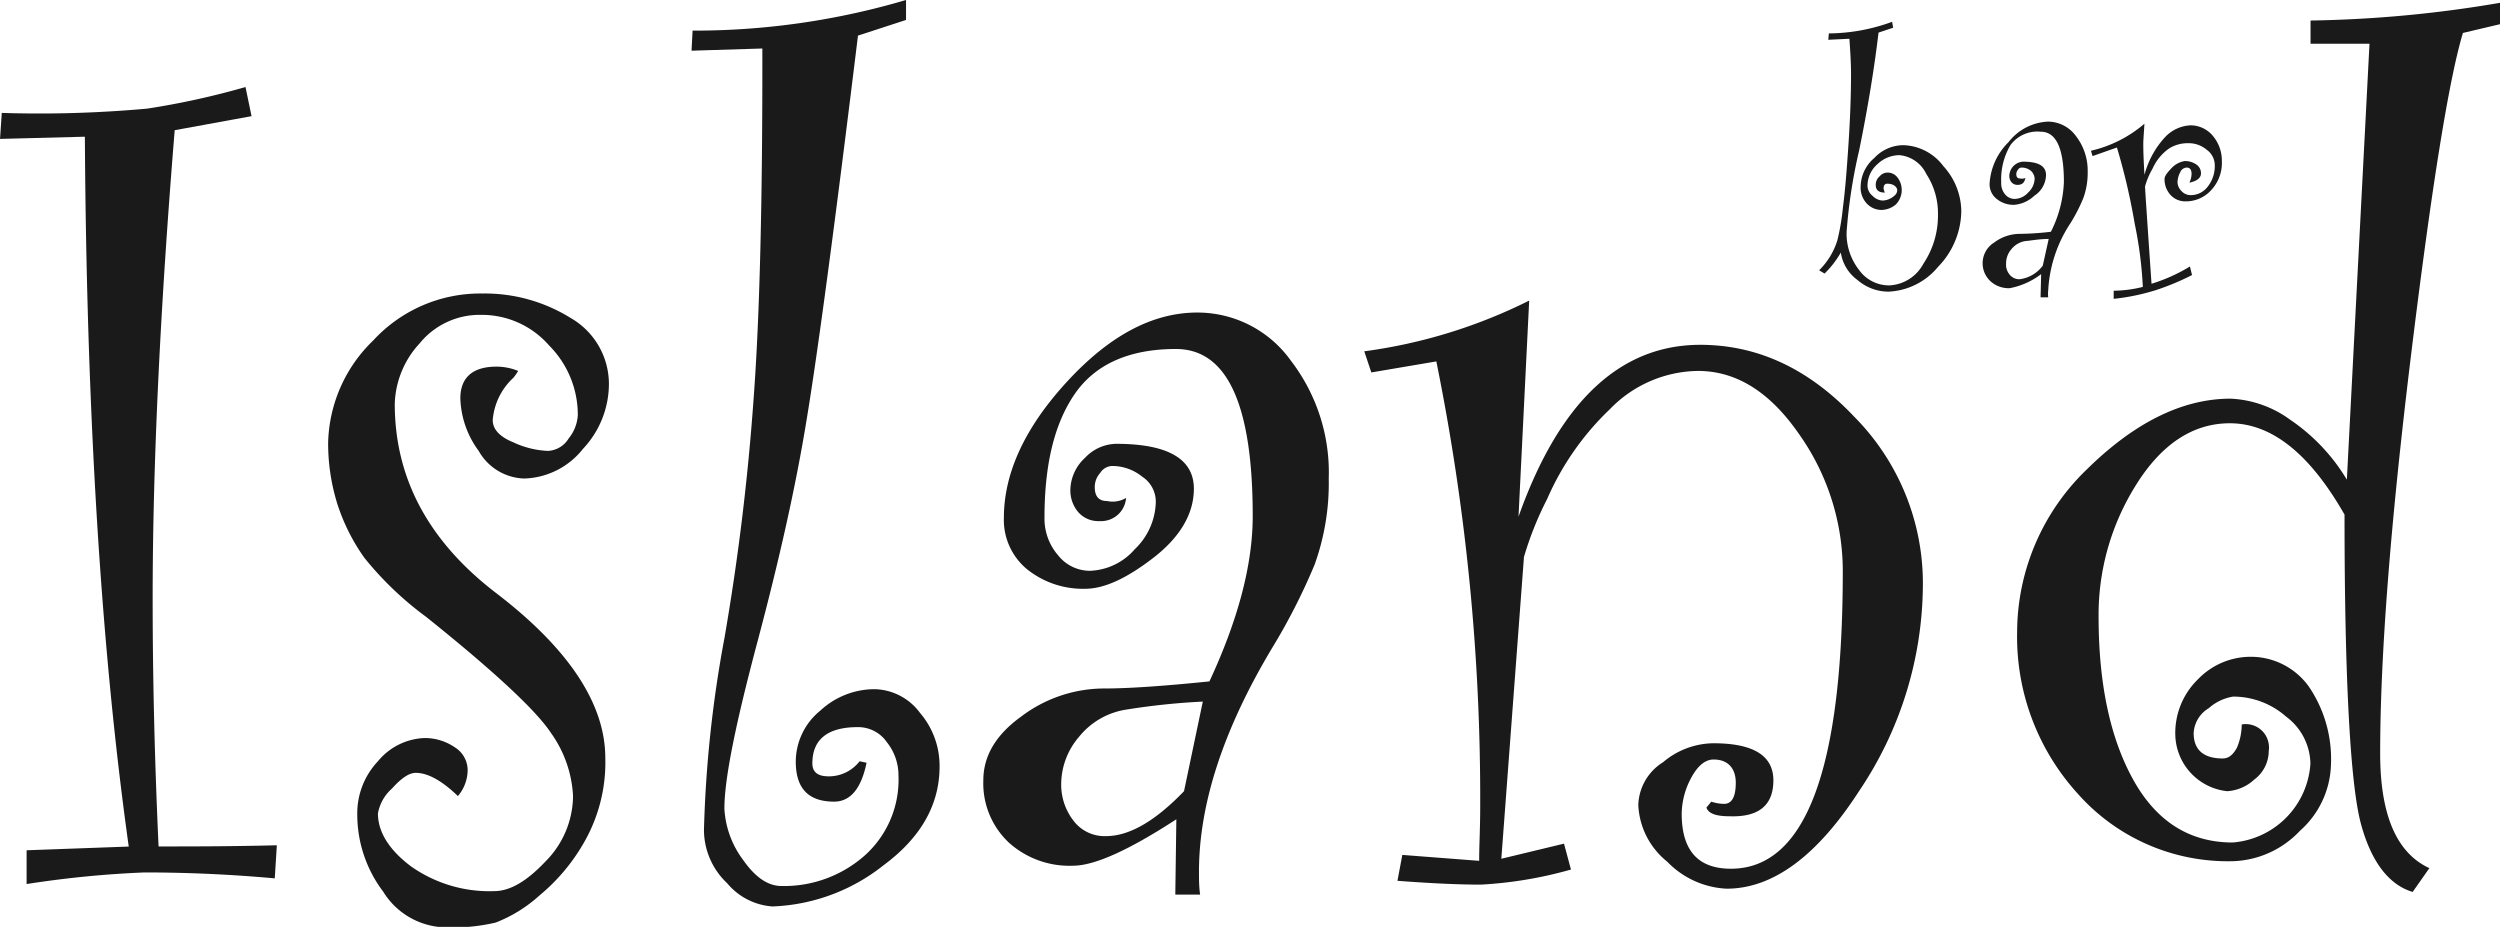 <?xml version="1.0" encoding="UTF-8" standalone="no"?>
<svg
   height="39.538"
   viewBox="0 0 28.217 10.461"
   width="106.646"
   version="1.1"
   id="svg267"
   sodipodi:docname="logo.svg"
   inkscape:version="1.2.2 (b0a8486541, 2022-12-01)"
   xmlns:inkscape="http://www.inkscape.org/namespaces/inkscape"
   xmlns:sodipodi="http://sodipodi.sourceforge.net/DTD/sodipodi-0.dtd"
   xmlns="http://www.w3.org/2000/svg"
   xmlns:svg="http://www.w3.org/2000/svg">
  <defs
     id="defs271" />
  <sodipodi:namedview
     id="namedview269"
     pagecolor="#ffffff"
     bordercolor="#999999"
     borderopacity="1.0"
     inkscape:showpageshadow="0"
     inkscape:pageopacity="0.0"
     inkscape:pagecheckerboard="0"
     inkscape:deskcolor="#d1d1d1"
     showgrid="false"
     inkscape:zoom="5.8178574"
     inkscape:cx="17.016574"
     inkscape:cy="7.3050949"
     inkscape:window-width="1856"
     inkscape:window-height="1048"
     inkscape:window-x="0"
     inkscape:window-y="0"
     inkscape:window-maximized="1"
     inkscape:current-layer="g265" />
  <g
     fill="#1a1a1a"
     stroke-width="2.021"
     transform="matrix(0.131,0,0,0.131,-0.242,-0.185)"
     id="g265">
    <path
       d="m 217.4,3.46 -3.35,0.79 q -1.81,6 -4.47,27.76 -2.66,21.76 -2.66,34.32 c 0,5.27 1.4,8.57 4.24,9.88 l -1.44,2.05 c -2.05,-0.61 -3.59,-2.61 -4.47,-5.92 -0.88,-3.31 -1.4,-12.17 -1.4,-26.59 -3,-5.26 -6.29,-7.87 -9.88,-7.87 -3.16,0 -5.86,1.77 -8.05,5.26 a 21,21 0 0 0 -3.26,11.41 c 0,5.78 1,10.48 3,14.07 2,3.59 4.87,5.38 8.55,5.38 a 7.28,7.28 0 0 0 6.7,-6.8 5.16,5.16 0 0 0 -2.1,-4.05 6.89,6.89 0 0 0 -4.56,-1.72 4.13,4.13 0 0 0 -2.1,1 2.66,2.66 0 0 0 -1.3,2.14 c 0,1.44 0.84,2.19 2.51,2.19 0.52,0 0.89,-0.33 1.22,-0.93 a 5.15,5.15 0 0 0 0.41,-2 2,2 0 0 1 2.33,1.7 1.88,1.88 0 0 1 0,0.58 3.09,3.09 0 0 1 -1.25,2.47 3.78,3.78 0 0 1 -2.33,1 5,5 0 0 1 -4.47,-4.8 6.45,6.45 0 0 1 1.95,-4.84 6.3,6.3 0 0 1 4.47,-1.94 6.15,6.15 0 0 1 5.08,2.56 11.1,11.1 0 0 1 1.91,6.75 7.9,7.9 0 0 1 -2.68,5.69 8.27,8.27 0 0 1 -5.73,2.61 17.28,17.28 0 0 1 -13.41,-5.82 20.08,20.08 0 0 1 -5.22,-13.93 19.52,19.52 0 0 1 6,-14 c 4.06,-4 8.2,-6.1 12.39,-6.1 a 9.4,9.4 0 0 1 5.13,1.81 16.43,16.43 0 0 1 4.89,5.17 L 206,5.18 h -5.08 v -2 a 105.45,105.45 0 0 0 16.35,-1.53 z m -84.72,42.47 q 5.25,-14.8 15.65,-14.81 c 4.94,0 9.36,2.05 13.28,6.2 a 20.38,20.38 0 0 1 5.91,14.58 32,32 0 0 1 -5.45,17.6 c -3.63,5.64 -7.45,8.48 -11.46,8.48 a 7.61,7.61 0 0 1 -5.12,-2.33 6.64,6.64 0 0 1 -2.49,-4.89 4.51,4.51 0 0 1 2.14,-3.68 6.81,6.81 0 0 1 4.33,-1.63 q 5.18,0 5.17,3.21 -0.01,3.21 -3.77,3.08 c -1.17,0 -1.82,-0.23 -2,-0.75 l 0.42,-0.51 a 3.5,3.5 0 0 0 1.11,0.19 c 0.66,0 1,-0.61 1,-1.82 0,-1.21 -0.65,-2 -1.91,-2 -0.7,0 -1.35,0.51 -1.91,1.54 a 6.68,6.68 0 0 0 -0.84,3.12 c 0,3.17 1.4,4.75 4.24,4.75 q 9.65,0 9.64,-25.71 a 20.43,20.43 0 0 0 -3.77,-11.74 c -2.51,-3.63 -5.4,-5.44 -8.71,-5.44 a 10.73,10.73 0 0 0 -7.59,3.3 23.82,23.82 0 0 0 -5.4,7.73 28.49,28.49 0 0 0 -2,5 l -1.95,26 5.4,-1.3 0.6,2.23 a 35.26,35.26 0 0 1 -7.77,1.3 c -1.68,0 -4.06,-0.09 -7.18,-0.33 l 0.42,-2.23 6.62,0.51 c 0,-1.3 0.09,-2.84 0.09,-4.61 A 189.18,189.18 0 0 0 125.6,32.55 l -5.6,0.95 -0.61,-1.82 a 45.1,45.1 0 0 0 14.21,-4.37 z m -27.2,15.93 a 59.67,59.67 0 0 0 -6.66,0.7 6.47,6.47 0 0 0 -4,2.33 6.3,6.3 0 0 0 -1.54,4 5.06,5.06 0 0 0 1.08,3.26 3.35,3.35 0 0 0 2.79,1.3 c 2,0 4.24,-1.3 6.71,-3.87 z M 98.87,44.31 a 2.16,2.16 0 0 1 -2.26,2 h -0.07 a 2.29,2.29 0 0 1 -1.77,-0.75 2.87,2.87 0 0 1 -0.7,-2 3.84,3.84 0 0 1 1.26,-2.7 3.77,3.77 0 0 1 2.67,-1.21 c 4.47,0 6.71,1.3 6.71,3.87 0,2.14 -1.17,4.15 -3.45,5.92 -2.28,1.77 -4.24,2.7 -5.92,2.7 a 7.7,7.7 0 0 1 -5,-1.68 5.51,5.51 0 0 1 -2,-4.43 c 0,-3.82 1.77,-7.73 5.4,-11.69 3.63,-3.96 7.36,-6 11.27,-6 a 9.89,9.89 0 0 1 8.06,4.15 15.8,15.8 0 0 1 3.26,10.15 20.71,20.71 0 0 1 -1.21,7.4 52.71,52.71 0 0 1 -3.68,7.22 q -6.28,10.49 -6.29,19.23 c 0,0.66 0,1.36 0.1,2 h -2.14 L 103.2,72 c -4.15,2.7 -7.08,4 -8.9,4 a 7.79,7.79 0 0 1 -5.54,-2 7,7 0 0 1 -2.19,-5.35 c 0,-2.1 1.07,-3.92 3.26,-5.5 a 11.87,11.87 0 0 1 7.22,-2.42 c 1.91,0 4.89,-0.19 9,-0.61 2.47,-5.31 3.73,-10.06 3.73,-14.25 0,-9.59 -2.19,-14.39 -6.62,-14.39 -4,0 -6.94,1.3 -8.71,3.87 -1.77,2.57 -2.61,6.11 -2.61,10.65 a 4.81,4.81 0 0 0 1.16,3.24 3.49,3.49 0 0 0 2.75,1.35 5.35,5.35 0 0 0 3.87,-1.86 5.8,5.8 0 0 0 1.81,-4.1 2.57,2.57 0 0 0 -1.16,-2.14 4.12,4.12 0 0 0 -2.56,-0.93 1.26,1.26 0 0 0 -1.07,0.6 1.8,1.8 0 0 0 -0.47,1.21 c 0,0.84 0.37,1.21 1.07,1.21 a 2.24,2.24 0 0 0 1.63,-0.27 z M 76.51,67.13 q -0.69,3.34 -2.79,3.35 c -2.24,0 -3.31,-1.16 -3.31,-3.45 a 5.68,5.68 0 0 1 2.1,-4.38 6.9,6.9 0 0 1 4.7,-1.86 5,5 0 0 1 3.91,2.05 7,7 0 0 1 1.68,4.61 c 0,3.31 -1.63,6.15 -4.84,8.52 a 16.32,16.32 0 0 1 -9.55,3.54 5.57,5.57 0 0 1 -3.91,-2 6.32,6.32 0 0 1 -2,-4.61 104.44,104.44 0 0 1 1.77,-16.54 206.88,206.88 0 0 0 2.52,-20.77 q 0.77,-10.41 0.74,-30 l -6.1,0.19 0.09,-1.73 A 64.33,64.33 0 0 0 79.91,1.41 V 3.13 L 75.77,4.48 Q 72.77,29 71.34,37.6 c -0.93,5.73 -2.37,12.11 -4.23,19.1 -1.86,6.99 -2.85,11.78 -2.85,14.39 a 8.09,8.09 0 0 0 1.59,4.38 C 66.92,77 68,77.75 69.2,77.75 a 10.5,10.5 0 0 0 7.13,-2.61 8.76,8.76 0 0 0 2.93,-6.89 4.57,4.57 0 0 0 -1,-2.89 3,3 0 0 0 -2.51,-1.3 c -2.61,0 -3.91,1.07 -3.91,3.12 0,0.75 0.46,1.12 1.4,1.12 A 3.34,3.34 0 0 0 75.91,67 Z M 41.3,70 c -1.4,-1.35 -2.61,-2 -3.63,-2 -0.56,0 -1.21,0.42 -2.05,1.35 a 3.76,3.76 0 0 0 -1.21,2.14 c 0,1.58 0.93,3.12 2.84,4.56 a 11.71,11.71 0 0 0 7.17,2.14 c 1.4,0 2.84,-0.88 4.43,-2.56 A 8.08,8.08 0 0 0 51.22,70 10.22,10.22 0 0 0 49.31,64.55 c -1.26,-1.91 -4.84,-5.26 -10.76,-10 a 28.38,28.38 0 0 1 -5.31,-5.08 16.9,16.9 0 0 1 -2.33,-4.65 17.44,17.44 0 0 1 -0.79,-5.27 12.63,12.63 0 0 1 3.88,-8.8 12.53,12.53 0 0 1 9.4,-4.05 14,14 0 0 1 7.6,2.1 6.56,6.56 0 0 1 3.31,5.78 8.18,8.18 0 0 1 -2.23,5.5 6.69,6.69 0 0 1 -5.08,2.56 4.66,4.66 0 0 1 -3.91,-2.38 8,8 0 0 1 -1.58,-4.52 c 0,-1.81 1.07,-2.74 3.12,-2.74 a 4.94,4.94 0 0 1 1.86,0.37 4,4 0 0 1 -0.42,0.6 5.55,5.55 0 0 0 -1.77,3.64 c 0,0.79 0.61,1.44 1.77,1.91 a 7.74,7.74 0 0 0 3,0.74 2.21,2.21 0 0 0 1.77,-1.07 3.5,3.5 0 0 0 0.79,-2 8.46,8.46 0 0 0 -2.46,-6 A 7.69,7.69 0 0 0 43.3,28.54 6.66,6.66 0 0 0 38,31 8,8 0 0 0 35.86,36.21 q 0,9.65 8.8,16.35 c 6.19,4.75 9.34,9.5 9.34,14.16 a 13.83,13.83 0 0 1 -1.68,7 16.6,16.6 0 0 1 -4,4.85 12.14,12.14 0 0 1 -3.77,2.33 16.23,16.23 0 0 1 -4.34,0.41 6.45,6.45 0 0 1 -5.35,-3.08 11,11 0 0 1 -2.23,-6.62 6.54,6.54 0 0 1 1.78,-4.61 5.46,5.46 0 0 1 4,-2 4.58,4.58 0 0 1 2.61,0.79 2.33,2.33 0 0 1 1.12,2 A 3.51,3.51 0 0 1 41.3,70 Z m -15.6,4.25 -0.18,2.84 C 21.98,76.77 18.25,76.58 14.29,76.58 a 88.57,88.57 0 0 0 -10.15,1 v -2.91 l 8.8,-0.32 Q 9.37,48.91 9.16,13.19 L 1.85,13.38 2,11.14 A 102.79,102.79 0 0 0 14.53,10.77 68,68 0 0 0 23,8.91 l 0.52,2.51 -6.62,1.21 Q 15,35.9 15,53 c 0,7 0.18,14.12 0.51,21.34 2.84,0 6.19,0 10.15,-0.1 z"
       id="path257" />
    <path
       d="m 186.62,16.45 a 7.62,7.62 0 0 1 1.72,-3.17 3.21,3.21 0 0 1 2.24,-1.07 2.5,2.5 0 0 1 1.91,0.89 3.31,3.31 0 0 1 0.79,2.19 3.42,3.42 0 0 1 -0.89,2.47 2.94,2.94 0 0 1 -2.28,1 1.7,1.7 0 0 1 -1.26,-0.56 2,2 0 0 1 -0.51,-1.35 c 0,-0.28 0.23,-0.56 0.65,-1 a 2,2 0 0 1 1.07,-0.56 1.71,1.71 0 0 1 1,0.28 0.9,0.9 0 0 1 0.42,0.79 c 0,0.37 -0.33,0.65 -1,0.79 a 1.77,1.77 0 0 0 0.19,-0.75 c 0,-0.37 -0.14,-0.55 -0.42,-0.55 a 0.63,0.63 0 0 0 -0.56,0.41 1.92,1.92 0 0 0 -0.23,0.84 1.11,1.11 0 0 0 0.32,0.75 1.08,1.08 0 0 0 0.71,0.37 1.82,1.82 0 0 0 1.58,-0.74 2.85,2.85 0 0 0 0.6,-1.82 1.65,1.65 0 0 0 -0.7,-1.35 2.39,2.39 0 0 0 -1.58,-0.56 3,3 0 0 0 -1.68,0.47 4.21,4.21 0 0 0 -1.4,1.72 6.54,6.54 0 0 0 -0.65,1.54 q 0,0.21 0.56,8.38 a 14.48,14.48 0 0 0 3.31,-1.49 l 0.18,0.74 a 21.84,21.84 0 0 1 -3.12,1.3 18.73,18.73 0 0 1 -3.63,0.75 v -0.7 a 10.6,10.6 0 0 0 2.51,-0.33 34.58,34.58 0 0 0 -0.7,-5.45 54.74,54.74 0 0 0 -1.53,-6.56 l -2.1,0.74 L 182,14.4 a 10.79,10.79 0 0 0 4.61,-2.33 c -0.05,0.84 -0.1,1.4 -0.1,1.72 0,0.89 0.05,1.77 0.1,2.66 M 178.36,22 c -0.83,0 -1.49,0.14 -2,0.18 a 1.91,1.91 0 0 0 -1.21,0.7 1.83,1.83 0 0 0 -0.46,1.21 1.34,1.34 0 0 0 0.32,1 1.06,1.06 0 0 0 0.84,0.38 2.93,2.93 0 0 0 2,-1.17 z m -2,-5.27 c -0.09,0.42 -0.27,0.61 -0.7,0.61 a 0.68,0.68 0 0 1 -0.51,-0.23 0.88,0.88 0 0 1 -0.18,-0.61 1.27,1.27 0 0 1 1.16,-1.16 c 1.35,0 2,0.37 2,1.16 a 2.17,2.17 0 0 1 -1,1.77 2.85,2.85 0 0 1 -1.76,0.79 2.28,2.28 0 0 1 -1.49,-0.51 1.6,1.6 0 0 1 -0.61,-1.35 5.47,5.47 0 0 1 1.63,-3.54 4.56,4.56 0 0 1 3.4,-1.77 3,3 0 0 1 2.42,1.26 4.86,4.86 0 0 1 1,3.07 6.35,6.35 0 0 1 -0.37,2.24 14.12,14.12 0 0 1 -1.12,2.19 11.56,11.56 0 0 0 -1.91,5.77 2.47,2.47 0 0 0 0,0.61 h -0.66 l 0.05,-2 a 6.42,6.42 0 0 1 -2.7,1.21 2.32,2.32 0 0 1 -1.68,-0.61 2.11,2.11 0 0 1 -0.07,-3 2.08,2.08 0 0 1 0.4,-0.32 3.69,3.69 0 0 1 2.19,-0.75 24.48,24.48 0 0 0 2.7,-0.18 10.35,10.35 0 0 0 1.12,-4.29 c 0,-2.89 -0.66,-4.33 -2,-4.33 a 2.88,2.88 0 0 0 -2.61,1.16 5.86,5.86 0 0 0 -0.79,3.22 1.46,1.46 0 0 0 0.32,1 1.06,1.06 0 0 0 0.84,0.41 1.6,1.6 0 0 0 1.16,-0.55 1.69,1.69 0 0 0 0.56,-1.22 1,1 0 0 0 -0.32,-0.65 1.25,1.25 0 0 0 -0.79,-0.28 0.36,0.36 0 0 0 -0.33,0.19 0.59,0.59 0 0 0 -0.14,0.37 c 0,0.24 0.09,0.38 0.33,0.38 a 0.77,0.77 0 0 0 0.47,-0.05 z M 164.21,18 c -0.51,0 -0.75,-0.23 -0.75,-0.65 a 0.92,0.92 0 0 1 0.33,-0.74 0.9,0.9 0 0 1 0.7,-0.33 1.07,1.07 0 0 1 0.84,0.42 1.78,1.78 0 0 1 -0.14,2.33 2,2 0 0 1 -1.21,0.47 1.75,1.75 0 0 1 -1.3,-0.56 2,2 0 0 1 -0.52,-1.49 3.28,3.28 0 0 1 1.17,-2.42 3.44,3.44 0 0 1 2.51,-1.11 4.47,4.47 0 0 1 3.45,1.81 5.84,5.84 0 0 1 1.54,3.87 7,7 0 0 1 -2,4.8 5.87,5.87 0 0 1 -4.28,2.14 4.1,4.1 0 0 1 -2.66,-1 3.58,3.58 0 0 1 -1.44,-2.37 8.2,8.2 0 0 1 -1.4,1.81 l -0.47,-0.28 a 6.18,6.18 0 0 0 1.58,-2.61 20.31,20.31 0 0 0 0.47,-2.79 c 0.19,-1.44 0.33,-3.21 0.47,-5.31 0.14,-2.1 0.23,-4.19 0.23,-6.24 0,-0.75 -0.05,-1.72 -0.14,-3 l -1.82,0.09 0.05,-0.55 a 16.1,16.1 0 0 0 5.45,-1 l 0.09,0.51 -1.26,0.42 c -0.37,3.12 -0.93,6.52 -1.67,10.15 a 45.24,45.24 0 0 0 -1.08,7 5.07,5.07 0 0 0 1.08,3.31 3.17,3.17 0 0 0 2.6,1.32 3.51,3.51 0 0 0 2.93,-1.86 7.45,7.45 0 0 0 1.26,-4.24 6.18,6.18 0 0 0 -1,-3.49 2.85,2.85 0 0 0 -2.32,-1.63 2.77,2.77 0 0 0 -1.91,0.79 2.46,2.46 0 0 0 -0.84,1.86 1.11,1.11 0 0 0 0.42,0.84 1.29,1.29 0 0 0 0.88,0.42 1.56,1.56 0 0 0 0.84,-0.28 c 0.28,-0.19 0.42,-0.37 0.42,-0.61 0,-0.24 -0.28,-0.56 -0.84,-0.56 a 0.29,0.29 0 0 0 -0.32,0.26 0.08,0.08 0 0 0 0,0.07 c -0.05,0 0,0.19 0.1,0.47 z"
       id="path259" />
  </g>
</svg>
